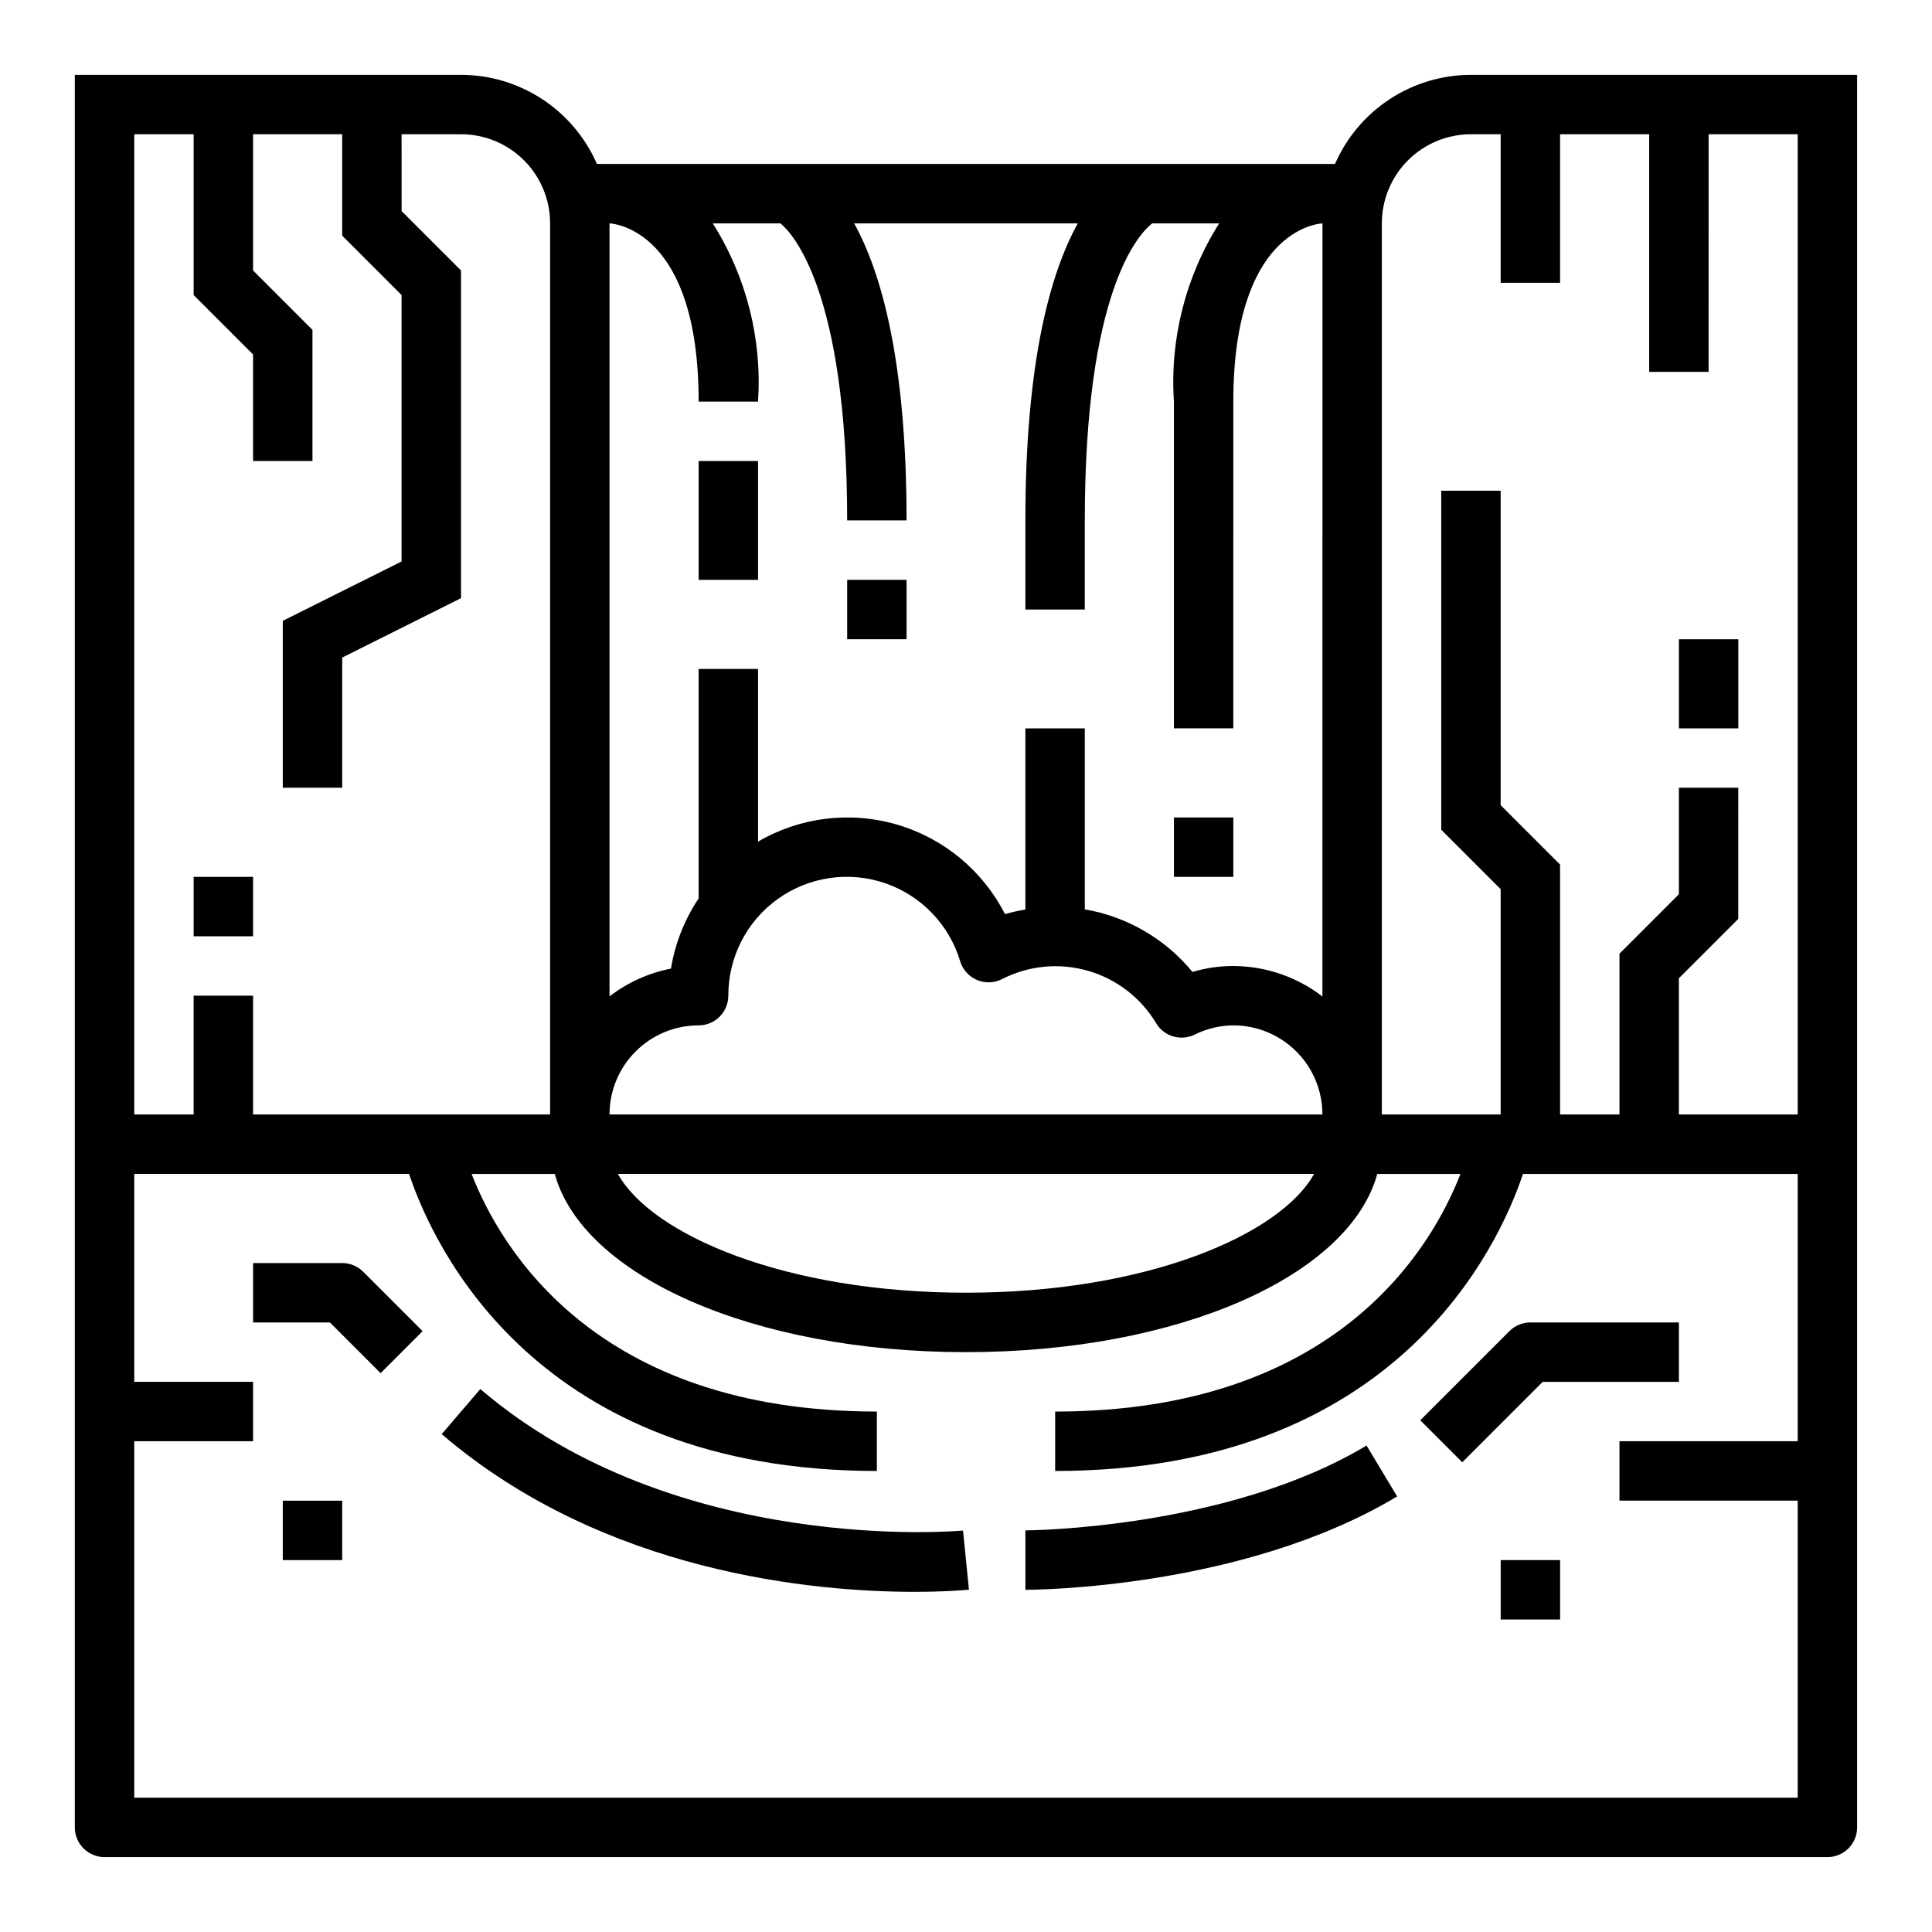<?xml version="1.0" encoding="UTF-8"?>
<!-- Uploaded to: ICON Repo, www.iconrepo.com, Generator: ICON Repo Mixer Tools -->
<svg fill="#000000" width="800px" height="800px" version="1.1" viewBox="144 144 512 512" xmlns="http://www.w3.org/2000/svg">
 <g>
  <path d="m497.8 187.45h-195.61c-3.059-7.012-8.094-12.977-14.492-17.172s-13.879-6.434-21.527-6.445h-102.34v464.45c0 2.086 0.832 4.09 2.309 5.566 1.477 1.473 3.477 2.305 5.566 2.305h456.58c2.086 0 4.09-0.832 5.566-2.305 1.473-1.477 2.305-3.481 2.305-5.566v-464.45h-102.34c-7.652 0.012-15.133 2.25-21.531 6.445-6.394 4.195-11.434 10.16-14.492 17.172zm-192.27 15.746c1.793 0.109 23.617 2.363 23.617 47.23h15.742c1.094-16.617-3.106-33.152-11.996-47.23h17.926c2.934 2.359 17.688 17.516 17.688 78.719h15.742c0-42.57-6.785-65.875-13.887-78.719h59.262c-7.102 12.848-13.887 36.148-13.887 78.719v23.617h15.742l0.004-23.617c0-60.613 14.168-75.809 17.855-78.719h17.758c-8.895 14.078-13.094 30.613-12 47.23v86.594h15.742l0.004-86.594c0-44.871 21.82-47.113 23.617-47.23l-0.004 204.88c-6.769-5.207-15.07-8.047-23.613-8.074-3.668-0.004-7.312 0.527-10.824 1.574-7.207-8.781-17.34-14.672-28.535-16.586v-47.965h-15.746v48.02c-1.828 0.285-3.637 0.688-5.414 1.203-5.856-11.5-16.195-20.078-28.574-23.711-12.383-3.637-25.719-2.008-36.859 4.504v-45.762h-15.746v60.828c-3.754 5.59-6.254 11.93-7.328 18.578-5.926 1.164-11.5 3.684-16.285 7.367zm31.488 204.67c-0.039-10.145 4.828-19.684 13.07-25.605 8.238-5.918 18.832-7.488 28.434-4.215 9.605 3.273 17.031 10.992 19.938 20.711 0.676 2.223 2.305 4.031 4.441 4.941s4.566 0.832 6.641-0.219c7.027-3.602 15.164-4.394 22.758-2.219 7.59 2.18 14.066 7.168 18.113 13.949 2.113 3.469 6.519 4.762 10.172 2.984 3.188-1.59 6.695-2.43 10.258-2.457 6.262 0 12.27 2.488 16.699 6.918 4.43 4.43 6.914 10.434 6.914 16.699h-188.93c0-6.266 2.488-12.27 6.918-16.699 4.426-4.43 10.434-6.918 16.695-6.918 2.09 0 4.094-0.828 5.566-2.305 1.477-1.477 2.309-3.481 2.309-5.566zm155.23 47.23c-8.965 16.148-44.367 31.488-92.25 31.488-47.887 0-83.285-15.344-92.254-31.488zm-312.67-275.52h15.742v42.617l15.742 15.742 0.004 28.234h15.742v-34.75l-15.742-15.742v-36.102h23.617v26.875l15.742 15.742v70.598l-31.488 15.742v44.227h15.742l0.004-34.496 31.488-15.742v-86.844l-15.742-15.742-0.004-20.359h15.746c6.262 0 12.27 2.488 16.699 6.918 4.426 4.426 6.914 10.434 6.914 16.699v236.16h-78.719v-31.488h-15.746v31.488h-15.742zm440.83 346.37h-47.23v15.742h47.23v78.723h-440.83v-94.465h31.488v-15.742h-31.488v-55.105h72.824c6.606 19.68 33.914 78.723 123.98 78.723v-15.746c-74.477 0-99.754-43.297-107.41-62.977h22.043c7.43 27.027 52.551 47.234 108.98 47.234 56.426 0 101.55-20.207 109-47.23h22.043c-7.652 19.68-32.93 62.977-107.41 62.977v15.742c90.062 0 117.37-59.039 123.98-78.719l72.797-0.004zm0-86.594-31.488 0.004v-36.102l15.742-15.742 0.004-34.75h-15.746v28.23l-15.742 15.742v42.621h-15.746v-66.234l-15.742-15.742v-83.336h-15.746v89.852l15.742 15.742 0.004 59.719h-31.488v-236.16c0-6.266 2.488-12.273 6.918-16.699 4.426-4.43 10.434-6.918 16.699-6.918h7.871v39.359h15.742v-39.359h23.617v62.977h15.742l0.004-62.977h23.617z"/>
  <path d="m195.32 376.38h15.742v15.742h-15.742z"/>
  <path d="m588.93 313.41h15.742v23.617h-15.742z"/>
  <path d="m329.15 266.18h15.742v31.488h-15.742z"/>
  <path d="m368.51 297.66h15.742v15.742h-15.742z"/>
  <path d="m455.1 360.64h15.742v15.742h-15.742z"/>
  <path d="m271.29 512.11-10.234 11.949c43.164 37 99.188 41.793 125.25 41.793 8.359 0 13.656-0.488 14.477-0.574l-1.574-15.664c-0.719 0.066-76.094 6.902-127.92-37.504z"/>
  <path d="m415.74 549.57v15.742c2.363 0 57.758-0.285 98.52-24.742l-8.109-13.492c-36.957 22.18-89.891 22.492-90.41 22.492z"/>
  <path d="m544 496.77-23.617 23.617 11.133 11.133 21.309-21.312h36.102v-15.746h-39.359c-2.086 0.004-4.09 0.832-5.566 2.309z"/>
  <path d="m234.69 478.72h-23.617v15.742h20.355l13.438 13.438 11.133-11.133-15.742-15.742h-0.004c-1.473-1.473-3.477-2.305-5.562-2.305z"/>
  <path d="m218.94 541.7h15.742v15.742h-15.742z"/>
  <path d="m541.7 557.44h15.742v15.742h-15.742z"/>
 </g>
</svg>